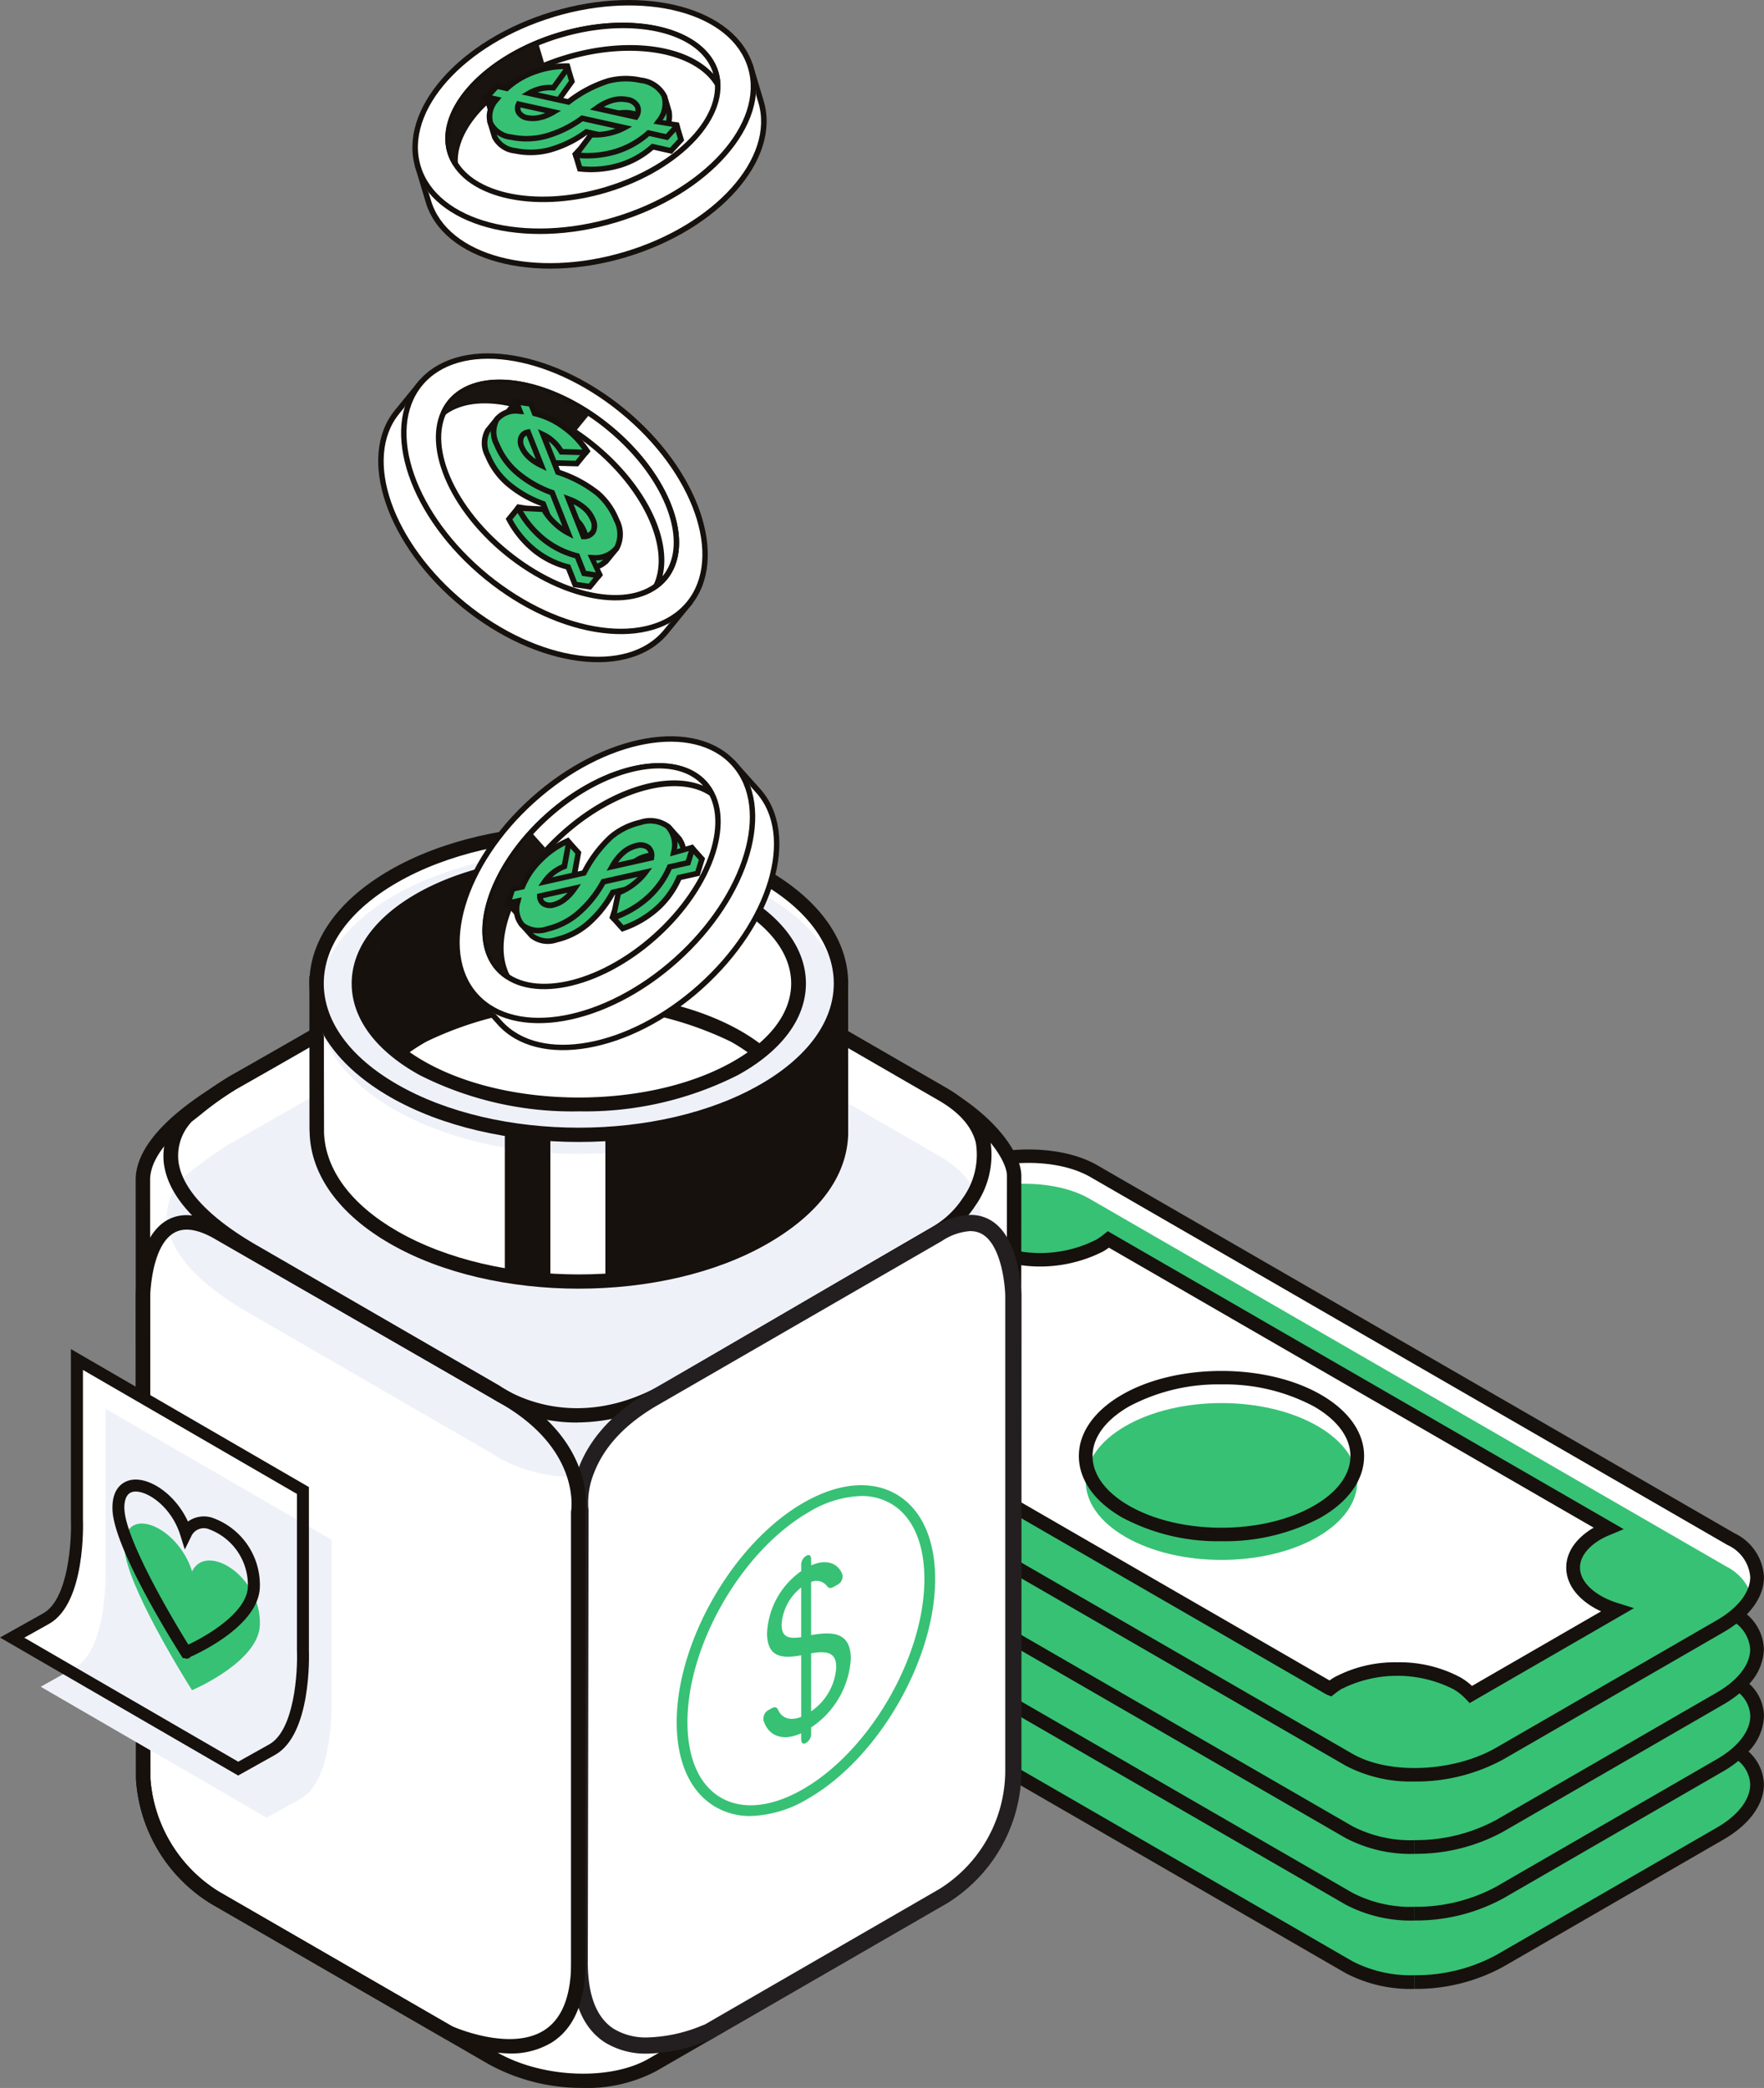 <svg xmlns="http://www.w3.org/2000/svg" width="180.309" height="213.336" viewBox="0 0 180.309 213.336">
  <rect x="0" y="0" width="180.309" height="213.336" fill="#808080" stroke="none"/>
  <g id="Remuneration" transform="translate(-172.36 -0.601)">
    <g id="_9" transform="translate(241.77 118.045)">
      <g id="Group_2434" transform="translate(0)">
        <path id="Path_2984" d="M534.821,510.239c2.438-2.256,2.529-4.994.1-6.912,2.592-2.487,2.375-5.531-.889-7.416l-65.112-37.593c-3.949-2.278-10.844-1.992-15.4.638l-22.533,13.01c-4.18,2.413-4.934,5.957-1.987,8.288-2.364,2.267-2.386,4.994.1,6.887-2.708,2.5-2.531,5.608.779,7.517l65.112,37.593c3.949,2.278,10.844,1.995,15.4-.638l22.533-13.01c4.226-2.441,4.953-6.037,1.893-8.365Z" transform="translate(-426.503 -448.701)" fill="#37c174"></path>
        <path id="Path_2985" d="M730.983,609.421c2.438-2.256,2.529-4.994.1-6.912,2.592-2.487,2.375-5.531-.889-7.416l-2.347-1.354L697.84,611.862v21.083a17.862,17.862,0,0,0,8.714-2.152l22.533-13.01c4.227-2.441,4.953-6.037,1.893-8.365Z" transform="translate(-622.657 -547.974)" fill="#37c174"></path>
        <path id="Path_2986" d="M728.727,621.15l-22.533,13.01a17.2,17.2,0,0,1-8.351,2.064v1.4a18.582,18.582,0,0,0,9.05-2.256l22.533-13.01c2.62-1.511,4.119-3.566,4.119-5.635a4.657,4.657,0,0,0-1.574-3.354,5.462,5.462,0,0,0,1.582-3.635,4.546,4.546,0,0,0-1.5-3.283,5.416,5.416,0,0,0,1.491-3.528,4.867,4.867,0,0,0-2.091-3.836,8.321,8.321,0,0,1-1.057.98,3.645,3.645,0,0,1,1.747,2.856c0,1.557-1.246,3.17-3.42,4.425l-22.533,13.01a17.2,17.2,0,0,1-8.351,2.064v1.4a18.582,18.582,0,0,0,9.05-2.256l22.533-13.01a11.738,11.738,0,0,0,1.626-1.131,3.256,3.256,0,0,1,1.106,2.306c0,1.557-1.247,3.17-3.42,4.425L706.2,627.17a17.163,17.163,0,0,1-8.359,2.064v1.4a18.613,18.613,0,0,0,9.058-2.256l22.533-13.01a11.485,11.485,0,0,0,1.505-1.04,3.312,3.312,0,0,1,1.208,2.394C732.147,618.283,730.9,619.9,728.727,621.15Z" transform="translate(-622.657 -551.852)" fill="#16110d"></path>
        <path id="Path_2987" d="M499.8,575.5a12.97,12.97,0,0,1-6.354-1.425l-65.112-37.6a3.947,3.947,0,0,1-2.317-3.258,4.154,4.154,0,0,1,1.285-2.741c.113.074.22.149.341.217l65.112,37.6a14.341,14.341,0,0,0,7.036,1.618h.006v-1.4a12.967,12.967,0,0,1-6.345-1.425l-65.112-37.6a3.944,3.944,0,0,1-2.317-3.258,4.053,4.053,0,0,1,1.172-2.625c.143.094.283.193.438.281l65.112,37.6a14.339,14.339,0,0,0,7.036,1.618h.014v-1.4a12.97,12.97,0,0,1-6.354-1.425l-65.112-37.6a3.944,3.944,0,0,1-2.317-3.258,4.544,4.544,0,0,1,1.78-3.25,6.645,6.645,0,0,1-1.128-.853,5.766,5.766,0,0,0-2.05,4.1,4.638,4.638,0,0,0,1.5,3.321,5.4,5.4,0,0,0-1.494,3.489,4.743,4.743,0,0,0,1.579,3.4,5.465,5.465,0,0,0-1.588,3.591,5.264,5.264,0,0,0,3.016,4.466l65.112,37.6a14.34,14.34,0,0,0,7.036,1.618h.014v-1.4Z" transform="translate(-424.61 -491.125)" fill="#16110d"></path>
        <path id="Path_2988" d="M494.98,491.557l-65.112-37.593c-3.949-2.278-3.453-6.26,1.106-8.893l22.533-13.01c4.559-2.633,11.455-2.919,15.4-.638l65.112,37.593c3.949,2.278,3.453,6.26-1.106,8.893l-22.533,13.01c-4.559,2.633-11.455,2.917-15.4.638Z" transform="translate(-426.489 -429.205)" fill="#fff"></path>
        <path id="Path_2989" d="M533.614,479.3,468.5,441.709c-3.949-2.278-10.844-1.992-15.4.638l-22.533,13.01a8.077,8.077,0,0,0-3.316,3.222,5.072,5.072,0,0,0,2.5,2.842l65.112,37.593c3.949,2.278,10.844,1.992,15.4-.638l22.533-13.01a8.077,8.077,0,0,0,3.316-3.222A5.062,5.062,0,0,0,533.614,479.3Z" transform="translate(-426.524 -436.661)" fill="#37c174"></path>
        <path id="Path_2990" d="M499.823,492a14.333,14.333,0,0,1-7.036-1.618l-65.112-37.593a5.264,5.264,0,0,1-3.016-4.466c0-2.069,1.5-4.125,4.122-5.635l22.533-13.01c4.744-2.741,11.967-3.024,16.1-.638l65.115,37.593a5.261,5.261,0,0,1,3.013,4.466c0,2.072-1.5,4.125-4.119,5.635l-22.533,13.01A18.615,18.615,0,0,1,499.829,492Zm-6.337-2.829c3.75,2.16,10.343,1.877,14.7-.638l22.533-13.01c2.174-1.255,3.42-2.87,3.42-4.425a3.949,3.949,0,0,0-2.314-3.258l-65.115-37.593c-3.748-2.163-10.346-1.879-14.7.638l-22.533,13.01c-2.174,1.258-3.423,2.87-3.423,4.425a3.947,3.947,0,0,0,2.317,3.258l65.112,37.593Z" transform="translate(-424.646 -427.417)" fill="#16110d"></path>
        <g id="Group_2433" transform="translate(12.729 7.793)">
          <path id="Path_2991" d="M556.573,496.52c-3.362-1.94-3.362-5.088,0-7.028a9.464,9.464,0,0,1,1.079-.509l-51.1-29.5a7.037,7.037,0,0,1-.883.625,13.459,13.459,0,0,1-12.173,0,6.21,6.21,0,0,1-1.436-1.145l-14.939,8.624a10.038,10.038,0,0,1,1.978.828c3.362,1.94,3.362,5.088,0,7.028a8.734,8.734,0,0,1-.958.451l51.078,29.492a6.8,6.8,0,0,1,.784-.553,13.459,13.459,0,0,1,12.173,0,6.188,6.188,0,0,1,1.434,1.142l14.936-8.624a9.962,9.962,0,0,1-1.97-.825Z" transform="translate(-475.4 -458.074)" fill="#fff"></path>
          <path id="Path_2992" d="M538.951,504.515l-.38-.4a5.5,5.5,0,0,0-1.277-1.018,12.7,12.7,0,0,0-11.474,0,5.727,5.727,0,0,0-.633.448l-.371.289-.476-.182-52.281-30.185,1.274-.553a9.134,9.134,0,0,0,.889-.415c1.4-.809,2.171-1.841,2.171-2.908s-.77-2.1-2.171-2.911a9.183,9.183,0,0,0-1.838-.765l-1.513-.479,16.793-9.694.377.4a5.647,5.647,0,0,0,1.277,1.021,12.7,12.7,0,0,0,11.474,0,6.451,6.451,0,0,0,.8-.564l.371-.3,52.74,30.449-1.3.542a8.34,8.34,0,0,0-1,.468c-1.4.809-2.171,1.844-2.171,2.909s.77,2.1,2.171,2.911h0a9.054,9.054,0,0,0,1.83.762l1.516.476-16.788,9.694Zm-7.391-4.166A13.172,13.172,0,0,1,538,501.885a6.507,6.507,0,0,1,1.194.878l13.194-7.619c-.245-.113-.473-.228-.691-.352h0c-1.852-1.068-2.87-2.531-2.87-4.119s1-3.013,2.8-4.081l-49.549-28.609a6.222,6.222,0,0,1-.589.388,14.231,14.231,0,0,1-12.872,0,6.677,6.677,0,0,1-1.2-.878l-13.2,7.619a7.8,7.8,0,0,1,.7.355c1.852,1.07,2.87,2.531,2.87,4.122s-.955,2.955-2.694,4.015l49.54,28.6a5.642,5.642,0,0,1,.484-.319A13.164,13.164,0,0,1,531.56,500.349Z" transform="translate(-470.87 -455.74)" fill="#16110d"></path>
        </g>
        <path id="Path_2993" d="M599.368,525.823c-5.421,3.129-14.207,3.129-19.627,0s-5.421-8.2,0-11.334,14.209-3.129,19.627,0S604.789,522.691,599.368,525.823Z" transform="translate(-534.107 -488.829)" fill="#fff"></path>
        <path id="Path_2994" d="M599.368,535.28c-5.421,3.129-14.207,3.129-19.627,0s-5.421-8.2,0-11.331,14.209-3.129,19.627,0S604.789,532.152,599.368,535.28Z" transform="translate(-534.107 -495.686)" fill="#37c174"></path>
        <path id="Path_2995" d="M587.708,527.066a20.778,20.778,0,0,1-10.162-2.427c-2.848-1.643-4.416-3.872-4.416-6.271s1.568-4.628,4.416-6.271c5.6-3.236,14.721-3.236,20.326,0,2.848,1.643,4.414,3.872,4.414,6.271s-1.568,4.628-4.414,6.271h0A20.781,20.781,0,0,1,587.708,527.066Zm0-16.02a19.359,19.359,0,0,0-9.463,2.259c-2.4,1.384-3.715,3.184-3.715,5.063s1.321,3.679,3.715,5.063c5.22,3.013,13.709,3.01,18.928,0,2.4-1.384,3.715-3.181,3.715-5.063s-1.321-3.679-3.715-5.063A19.369,19.369,0,0,0,587.708,511.046Z" transform="translate(-532.263 -487.037)" fill="#16110d"></path>
      </g>
    </g>
    <g id="Group_2450" transform="translate(172.36 0.601)">
      <g id="Group_2435" transform="translate(13.871 92.352)">
        <path id="Path_2996" d="M314.514,365.829c-.049-1.654-2.009-5.184-7.319-8.249l-28.482-16.444c-4.829-2.787-12.132-3.09-16.314-.677l-11.229,6.483s-5.754,3.437-16.405,9.471l-.008.006c-6.23,3.53-9.295,6.953-9.295,9.873l.028,61.2a15.528,15.528,0,0,0,7.347,12.17l28.394,16.391c4.829,2.787,12.132,3.09,16.314.677l29.467-17.013h0l.261-.151a15.179,15.179,0,0,0,7.2-12.825l.039-60.456h0q0-.27,0-.465Z" transform="translate(-224.72 -338.114)" fill="#fff"></path>
        <path id="Path_2997" d="M268.507,457.206a19.732,19.732,0,0,1-9.6-2.388l-28.394-16.391a16.136,16.136,0,0,1-7.716-12.762l-.03-61.251c0-3.294,3.343-6.931,9.669-10.514,10.53-5.968,16.342-9.435,16.4-9.468l11.24-6.488c4.378-2.529,12.025-2.226,17.049.677l28.482,16.444c5.19,3,7.622,6.7,7.688,8.866l-.039,60.94a15.975,15.975,0,0,1-7.559,13.458L275.959,455.5a15.2,15.2,0,0,1-7.451,1.714Zm-.974-119.533a13.689,13.689,0,0,0-6.717,1.541L249.587,345.7c-.047.028-5.872,3.506-16.411,9.477-5.762,3.266-8.932,6.546-8.932,9.237l.027,61.2a14.883,14.883,0,0,0,6.964,11.524l28.408,16.4c4.617,2.666,11.606,2.969,15.577.677l29.731-17.165a14.468,14.468,0,0,0,6.835-12.192l.039-60.9c-.05-1.428-1.978-4.752-6.951-7.625l-28.482-16.444a18.225,18.225,0,0,0-8.863-2.215Z" transform="translate(-222.77 -336.227)" fill="#16110d"></path>
      </g>
      <rect id="Rectangle_3677" width="1.472" height="47.832" transform="translate(58.387 154.393)" fill="#16110d"></rect>
      <g id="Group_2436" transform="translate(16.695 92.27)">
        <path id="Path_2998" d="M269.811,340.244l-11.229,6.483s-5.754,3.437-16.405,9.471l-.008.005a42.77,42.77,0,0,0-4.7,3.4c-.333.325-6.546,6.4,7.041,14.075l24.481,14.154s7.644,5.616,17.825-.377c8.365-4.925,22.387-13.067,27.126-15.816a9.875,9.875,0,0,0,3.406-3.206c1.767-2.774,3.409-7.542-2.746-11.07l-28.482-16.444c-4.829-2.787-12.132-3.09-16.314-.677Z" transform="translate(-235.014 -337.872)" fill="#fff"></path>
        <path id="Path_2999" d="M268.4,363.074l-11.229,6.483s-5.754,3.437-16.405,9.471l-.008.005a42.761,42.761,0,0,0-4.7,3.4c-.333.325-6.546,6.4,7.041,14.075l24.481,14.154s7.644,5.616,17.825-.377c8.368-4.925,22.387-13.067,27.126-15.816a9.875,9.875,0,0,0,3.406-3.206c1.767-2.774,3.409-7.539-2.746-11.07l-28.482-16.444c-4.829-2.787-12.132-3.09-16.314-.677Z" transform="translate(-233.992 -354.42)" fill="#eff1f9"></path>
        <path id="Path_3000" d="M275.391,389.006a16.144,16.144,0,0,1-8.824-2.512l-24.412-14.11c-5.572-3.145-8.624-6.458-9.067-9.84a6.614,6.614,0,0,1,1.877-5.423c.327-.256.605-.476.9-.71a32.578,32.578,0,0,1,3.954-2.8c10.53-5.966,16.342-9.433,16.4-9.468l11.24-6.491c4.383-2.531,12.036-2.229,17.063.677L313,354.768c2.5,1.434,4.028,3.217,4.543,5.3a9.024,9.024,0,0,1-1.538,6.827,10.7,10.7,0,0,1-3.662,3.451c-6.81,3.954-19.391,11.265-27.12,15.814A19.188,19.188,0,0,1,275.4,389Zm-7.185-50.055-11.229,6.483c-.049.03-5.875,3.506-16.411,9.477a31.646,31.646,0,0,0-3.77,2.68c-.3.237-.583.46-.847.663a5.061,5.061,0,0,0-1.368,4.094c.371,2.848,3.25,5.866,8.321,8.731l24.489,14.16c.363.259,7.462,5.283,17.068-.374,7.732-4.551,20.315-11.865,27.128-15.819a9.186,9.186,0,0,0,3.151-2.958,7.572,7.572,0,0,0,1.348-5.657c-.41-1.668-1.7-3.131-3.833-4.356l-28.485-16.444c-4.612-2.664-11.593-2.969-15.56-.677h0Z" transform="translate(-233.033 -335.93)" fill="#16110d"></path>
      </g>
      <g id="Group_2437" transform="translate(31.624 96.854)">
        <path id="Path_3001" d="M343.566,373.189V358.358l-10.66-.05c-9.408-4.111-22.415-4.16-31.913-.151L289.97,358.1l.008,14.889v.215l.017.2h0c.132,3.858,2.727,7.691,7.826,10.635,10.467,6.043,27.436,6.043,37.9,0,5.1-2.944,7.718-6.6,7.85-10.462l-.008-.173v-.215Z" transform="translate(-289.233 -354.472)" fill="#fff"></path>
        <path id="Path_3002" d="M314.828,387.406c-7,0-13.992-1.538-19.319-4.612-5.137-2.963-8.046-6.959-8.192-11.249l-.017-.438-.011-15.626,11.615.055c9.567-3.984,22.764-3.924,32.213.151l11.24.052.008,15.918c-.143,4.287-2.986,8.117-8.219,11.136-5.327,3.076-12.324,4.612-19.319,4.612Zm-26.063-30.447.022,14.5c.132,3.794,2.779,7.352,7.46,10.054,10.247,5.916,26.919,5.916,37.166,0,4.769-2.752,7.355-6.158,7.482-9.848l-.008-.531V357.209l-10.217-.11c-9.166-4.006-22.052-4.067-31.33-.149l-.14.058-10.434-.05Z" transform="translate(-287.29 -352.589)" fill="#16110d"></path>
      </g>
      <g id="Group_2438" transform="translate(31.624 84.297)">
        <path id="Path_3003" d="M335.731,314.092c10.467,6.043,10.467,15.841,0,21.884s-27.436,6.043-37.9,0-10.467-15.841,0-21.884S325.267,308.049,335.731,314.092Z" transform="translate(-289.24 -308.843)" fill="#fff"></path>
        <path id="Path_3004" d="M336.021,321.142c10.467,6.043,10.467,15.841,0,21.884s-27.436,6.043-37.9,0-10.467-15.841,0-21.884S325.557,315.1,336.021,321.142Z" transform="translate(-289.45 -313.953)" fill="#eff1f9"></path>
        <path id="Path_3005" d="M314.828,339.337c-7,0-13.992-1.538-19.319-4.612-5.3-3.06-8.219-7.173-8.219-11.579s2.919-8.519,8.219-11.579c10.652-6.15,27.987-6.153,38.638,0h0c5.3,3.06,8.219,7.173,8.219,11.579s-2.919,8.519-8.219,11.579c-5.327,3.076-12.324,4.612-19.319,4.612Zm0-30.931c-6.73,0-13.461,1.478-18.584,4.436-4.824,2.785-7.482,6.444-7.482,10.3s2.658,7.517,7.482,10.3c10.244,5.916,26.916,5.916,37.166,0,4.824-2.785,7.482-6.444,7.482-10.3s-2.658-7.517-7.482-10.3h0c-5.123-2.958-11.854-4.436-18.584-4.436Z" transform="translate(-287.29 -306.954)" fill="#16110d"></path>
      </g>
      <g id="Group_2439" transform="translate(35.947 87.417)">
        <path id="Path_3006" d="M344.087,324.469c8.772,4.829,8.772,12.657,0,17.489s-23,4.829-31.768,0-8.772-12.657,0-17.489,23-4.829,31.768,0Z" transform="translate(-304.986 -320.145)" fill="#fff"></path>
        <path id="Path_3007" d="M326.215,344.431a34.525,34.525,0,0,1-16.259-3.7c-4.485-2.468-6.956-5.795-6.956-9.364s2.471-6.9,6.956-9.367c8.965-4.936,23.554-4.936,32.519,0,4.485,2.468,6.956,5.795,6.956,9.364s-2.471,6.9-6.956,9.364a34.557,34.557,0,0,1-16.259,3.7Zm0-24.721a32.982,32.982,0,0,0-15.508,3.53c-4,2.2-6.2,5.088-6.2,8.123s2.2,5.921,6.2,8.123c8.552,4.708,22.464,4.708,31.016,0,4-2.2,6.2-5.088,6.2-8.123s-2.2-5.922-6.2-8.123A32.983,32.983,0,0,0,326.215,319.711Z" transform="translate(-303 -318.295)" fill="#16110d"></path>
      </g>
      <path id="Path_3008" d="M320.915,373.037a19.088,19.088,0,0,0-2.765,1.844c.363.319.757.633,1.178.935a18.025,18.025,0,0,1,2.339-1.538,35.828,35.828,0,0,1,31.016,0,18,18,0,0,1,2.38,1.568c.421-.3.817-.614,1.18-.933a19.291,19.291,0,0,0-2.812-1.877c-8.965-4.936-23.554-4.936-32.519,0Z" transform="translate(-278.034 -267.873)" fill="#16110d"></path>
      <path id="Path_3009" d="M309.661,343.169l9.854-4.725h4.312L323.881,325l-8.065,1.018-6.282,3.324-3.794,6.166.751,4.337Z" transform="translate(-269.039 -235.738)" fill="#16110d"></path>
      <path id="Path_3010" d="M397.24,389.446v15.076l9.994-1.846,8.379-3.924,4.3-4.656,1.844-3.849-.427-13.056-4.7,5.957-5,3.272-11.051,2.765Z" transform="translate(-335.361 -273.567)" fill="#16110d"></path>
      <path id="Path_3011" d="M364.546,420.007v14.988l-4.656-.358V419.36Z" transform="translate(-308.289 -304.133)" fill="#16110d"></path>
      <g id="Group_2440" transform="translate(58.428 124.139)">
        <path id="Path_3012" d="M394.638,538.812a7.164,7.164,0,0,1-3.9-1c-2.022-1.291-3.049-3.819-3.049-7.515l.08-46.181-.019-.085c-.005-.041-.963-6.524,7.592-11.406l28.975-16.733a6.784,6.784,0,0,1,3.329-1.112,3.121,3.121,0,0,1,1.535.38c1.926,1.048,2.724,4.284,2.829,6.967V510.8a15.109,15.109,0,0,1-7.16,12.743l-24,13.857-.594.234a16.171,16.171,0,0,1-5.624,1.175Z" transform="translate(-386.867 -453.946)" fill="#fff"></path>
        <path id="Path_3013" d="M425.482,453.406a2.3,2.3,0,0,1,1.142.281c1.621.883,2.3,3.916,2.4,6.26V508.59a14.282,14.282,0,0,1-6.747,12.041l-23.947,13.827-.537.212a15.6,15.6,0,0,1-5.319,1.117,6.347,6.347,0,0,1-3.453-.872c-1.769-1.128-2.666-3.423-2.666-6.816l.08-46.1v-.179l-.028-.124a8.111,8.111,0,0,1,.6-3.627c1.054-2.713,3.266-5.046,6.59-6.942l28.972-16.73.008-.005.008-.006a5.973,5.973,0,0,1,2.9-.991m0-1.651a7.528,7.528,0,0,0-3.742,1.222L392.771,469.7c-9.02,5.146-8.029,12.118-7.991,12.3l-.08,46.1c0,4,1.153,6.758,3.429,8.211a8,8,0,0,0,4.342,1.131A17.107,17.107,0,0,0,398.4,536.2l.052.088,24.666-14.24a15.972,15.972,0,0,0,7.561-13.453v-48.69c-.055-1.414-.449-6.144-3.258-7.677a3.96,3.96,0,0,0-1.932-.482h0Z" transform="translate(-384.7 -451.75)" fill="#231f20"></path>
      </g>
      <path id="Path_3014" d="M260.977,537.487a17.558,17.558,0,0,1-6.563-1.494L230.528,522.2a16.137,16.137,0,0,1-7.716-12.762l-.022-49.392c.052-1.445.435-6.186,3.255-7.729,1.53-.839,3.445-.589,5.693.74l29.032,16.7c9.028,5.146,8.038,12.118,7.991,12.41l.008,45.977c0,3.99-1.153,6.753-3.431,8.205a8.017,8.017,0,0,1-4.359,1.139Zm-5.886-2.8s5.916,2.683,9.457.421c1.822-1.167,2.746-3.508,2.746-6.962V482.053c.047-.366.845-6.4-7.259-11.018h0L231,454.333c-1.775-1.051-3.2-1.293-4.243-.721-2.193,1.2-2.46,5.594-2.49,6.464l.022,49.32a14.817,14.817,0,0,0,6.964,11.524l23.843,13.766Z" transform="translate(-208.914 -327.673)" fill="#16110d"></path>
      <g id="Group_2441" transform="translate(69.168 151.751)">
        <path id="Path_3015" d="M431.286,585.9a7.036,7.036,0,0,1-3.572-.922c-2.57-1.483-3.984-4.562-3.984-8.673,0-8.236,5.8-18.285,12.935-22.4,3.561-2.055,6.934-2.369,9.5-.889s3.984,4.562,3.984,8.673c0,8.236-5.8,18.285-12.935,22.4a12.036,12.036,0,0,1-5.93,1.808Zm11.306-32.7a10.954,10.954,0,0,0-5.377,1.659c-6.83,3.943-12.385,13.565-12.385,21.452,0,3.7,1.219,6.442,3.434,7.718s5.2.963,8.4-.886c6.829-3.943,12.385-13.565,12.385-21.452,0-3.7-1.219-6.442-3.434-7.718a5.96,5.96,0,0,0-3.024-.773Z" transform="translate(-423.73 -552.097)" fill="#37c174"></path>
        <path id="Path_3016" d="M460.79,595.656v.545a1.09,1.09,0,0,1-.509,1.018c-.333.193-.509.044-.509-.429v-.545c-1.844.839-3.332.319-3.841-1.291a1.008,1.008,0,0,1,.57-1.12l.234-.135c.371-.215.57-.127.707.2.391.839,1.255,1.087,2.333.669v-6.293c-2.276.432-3.489-.022-3.489-2.284a8.2,8.2,0,0,1,3.489-6.315v-.545a1.093,1.093,0,0,1,.509-1.018c.333-.193.509-.044.509.429v.545c1.469-.647,2.683-.305,3.175.881a.948.948,0,0,1-.531,1.12l-.314.182c-.371.215-.567.146-.746-.113a1.354,1.354,0,0,0-1.588-.374v5.432c2.35-.429,4.059-.215,4.059,2.432a9.084,9.084,0,0,1-4.059,7Zm-1.018-9.234v-5.069a5.233,5.233,0,0,0-2,3.781C457.771,586.38,458.437,586.628,459.772,586.421ZM460.79,594a5.892,5.892,0,0,0,2.567-4.493c0-1.381-.724-1.756-2.567-1.436Z" transform="translate(-447.048 -570.896)" fill="#37c174"></path>
      </g>
      <g id="Group_2442" transform="translate(0 137.842)">
        <path id="Path_3017" d="M206.606,535.139V518.817L183.5,505.43v16.323s.33,8.205-3.145,10.148l-3.475,1.943,23.105,13.387,3.475-1.943C206.936,543.345,206.606,535.139,206.606,535.139Z" transform="translate(-175.636 -504.362)" fill="#fff"></path>
        <path id="Path_3018" d="M217.206,553.379V537.057L194.1,523.67v16.323s.33,8.205-3.145,10.148l-3.475,1.943,23.105,13.387,3.475-1.943C217.536,561.585,217.206,553.379,217.206,553.379Z" transform="translate(-183.32 -517.583)" fill="#eff1f9"></path>
        <path id="Path_3019" d="M196.7,545.122l-24.341-14.1,4.416-2.471c2.581-1.442,2.919-7.41,2.831-9.587V501.55l24.33,14.1v16.664c.019.5.264,8.613-3.459,10.7l-3.781,2.113Zm-21.859-14.083,21.87,12.671,3.17-1.772c2.581-1.445,2.919-7.41,2.831-9.587v-16L180.838,503.68v15.258c.014.327.3,8.582-3.459,10.685l-2.534,1.417Z" transform="translate(-172.36 -501.55)" fill="#16110d"></path>
      </g>
      <g id="Group_2443" transform="translate(11.493 151.174)">
        <path id="Path_3020" d="M218.582,568.783c-.154-4.51,5.44-2.265,6.912,2.432,1.475-3.008,7.118.534,6.929,5.5-.138,3.572-6.213,6.334-6.9,6.631,0,0-.025.03-.036.014-.011.006-.036-.055-.036-.055-.682-1.081-6.75-10.806-6.876-14.523Z" transform="translate(-217.354 -561.839)" fill="#37c174"></path>
        <path id="Path_3021" d="M221.665,568.31l-.132-.052-.215-.011-.267-.427c-1.092-1.717-6.791-10.949-6.92-14.735h0c-.083-2.441,1.326-2.944,1.934-3.049,1.808-.308,4.474,1.414,5.781,4.257a2.776,2.776,0,0,1,2.457-.4,7.284,7.284,0,0,1,4.892,7.129c-.143,3.723-5.657,6.45-7.116,7.107l-.1.129Zm-6.309-15.266c.1,2.785,4.037,9.81,6.532,13.819,2.4-1.134,5.988-3.451,6.081-5.891A6.078,6.078,0,0,0,224,555.078a1.4,1.4,0,0,0-1.8.691l-.677,1.379-.46-1.467c-.938-3-3.511-4.65-4.8-4.433-.8.138-.941,1.054-.916,1.8Z" transform="translate(-214.127 -550.001)" fill="#16110d"></path>
      </g>
      <g id="Group_2445" transform="translate(46.431 75.229)">
        <path id="Path_3022" d="M374.621,284.934c-4.656-1.516-11.549.583-17.283,5.721s-8.577,11.758-7.581,16.554l-.787.7,2.468,2.754c4.042,4.513,13.238,2.87,20.538-3.671s9.942-15.5,5.9-20.013l-2.468-2.754Z" transform="translate(-346.804 -281.415)" fill="#fff"></path>
        <path id="Path_3023" d="M371.112,306.158c-7.4,6.634-16.8,8.271-20.937,3.649l-2.655-2.966.878-.787c-.944-5,2.133-11.672,7.7-16.661s12.536-7.314,17.4-5.828l.878-.784,2.655,2.964c4.141,4.623,1.483,13.777-5.921,20.412Zm-22.794.729,2.278,2.543c3.932,4.389,12.966,2.732,20.136-3.693s9.81-15.222,5.877-19.611l-2.278-2.542-.7.625-.154-.049c-4.689-1.524-11.524.751-17.008,5.663s-8.494,11.458-7.493,16.284l.033.16-.7.625Z" transform="translate(-345.753 -280.364)" fill="#16110d"></path>
        <path id="Path_3024" d="M370.419,277.528c4.042,4.513,1.4,13.472-5.9,20.013s-16.5,8.183-20.538,3.671-1.4-13.472,5.9-20.01,16.5-8.183,20.538-3.671Z" transform="translate(-341.816 -274.713)" fill="#fff"></path>
        <path id="Path_3025" d="M372.53,279.888c4.042,4.513,1.4,13.472-5.9,20.013s-16.5,8.183-20.538,3.671-1.4-13.472,5.9-20.01,16.5-8.183,20.538-3.671Z" transform="translate(-343.345 -276.424)" fill="#fff"></path>
        <path id="Path_3026" d="M363.99,297.04c-7.4,6.634-16.8,8.271-20.937,3.649s-1.483-13.777,5.922-20.412,16.8-8.271,20.937-3.649S371.394,290.405,363.99,297.04ZM349.354,280.7c-7.173,6.425-9.81,15.222-5.878,19.611s12.966,2.732,20.136-3.693,9.81-15.222,5.88-19.611-12.966-2.732-20.136,3.693Z" transform="translate(-341.098 -274)" fill="#16110d"></path>
        <path id="Path_3027" d="M375,286.766c3.041,3.4.779,10.379-5.052,15.6s-13.021,6.706-16.064,3.31-.779-10.379,5.052-15.6S371.952,283.371,375,286.766Z" transform="translate(-349.383 -281.932)" fill="#fff"></path>
        <path id="Path_3028" d="M369.426,301.87c-5.938,5.319-13.323,6.794-16.463,3.288s-.864-10.685,5.074-16,13.323-6.794,16.463-3.288S375.364,296.551,369.426,301.87Zm-11.012-12.292c-5.7,5.11-7.96,11.928-5.03,15.2s9.958,1.778,15.662-3.332,7.96-11.931,5.03-15.2S364.118,284.468,358.413,289.578Z" transform="translate(-348.675 -281.221)" fill="#16110d"></path>
        <path id="Path_3029" d="M358.931,290.069c-5.831,5.223-8.093,12.209-5.052,15.6a4.863,4.863,0,0,0,.927.784c-1.915-3.638.421-9.843,5.729-14.6s11.73-6.395,15.137-4.094a5.046,5.046,0,0,0-.677-1.007c-3.041-3.4-10.233-1.912-16.064,3.31Z" transform="translate(-349.383 -281.924)" fill="#fff"></path>
        <path id="Path_3030" d="M375.224,287.621l-.426-.316c-3.329-2.251-9.688-.5-14.79,4.07s-7.537,10.7-5.666,14.253l.3.575-.713-.206a5.241,5.241,0,0,1-.98-.828c-3.14-3.506-.864-10.685,5.074-16s13.323-6.794,16.463-3.288a5.168,5.168,0,0,1,.718,1.062l.016.685Zm-16.818,1.962c-5.7,5.11-7.96,11.931-5.03,15.2l.033.036c-1.139-3.866,1.318-9.479,6.221-13.871s10.751-6.219,14.471-4.664l-.033-.036C371.138,282.979,364.11,284.473,358.406,289.583Z" transform="translate(-348.668 -281.229)" fill="#16110d"></path>
        <path id="Path_3031" d="M357.379,309.81l1.552,1.736-2.446,3.2-1.783,3.836-.448,3.706.627,2.2-1.5-1.423-.754-2.631.259-2.908,1.45-3.649,2.54-3.618Z" transform="translate(-349.457 -299.957)" fill="#191410"></path>
        <g id="Group_2444" transform="translate(5.083 9.031)">
          <path id="Path_3032" d="M379.033,311.024a2.59,2.59,0,0,0-.449-1.786.119.119,0,0,0,.03-.011l-1.054-1.178-1.1.391a5.589,5.589,0,0,0-.892.132,7.07,7.07,0,0,0-3,1.486,13.023,13.023,0,0,0-2.757,3.671l-4.02.905a4.281,4.281,0,0,1,2.02-1.574l.454-2.463-.974-1.087-1.307,2.339.022.008c-.2.157-.393.319-.581.5a8.2,8.2,0,0,0-1.907,2.79l-.52.118.039-.22-.454-.506-1.511,1.208,1.533,1.709.14-.779.319-.072a4.349,4.349,0,0,0-.1.974l-.572.245,1.125,1.249a2.642,2.642,0,0,0,2.509.4,7.544,7.544,0,0,0,3.12-1.555,11.449,11.449,0,0,0,2.644-3.277l4.309-.969a5.986,5.986,0,0,1-1.172,1.178,6.349,6.349,0,0,1-.993.627l-.143-.3-1.97,2.061.974,1.087a10.251,10.251,0,0,0,3.569-2.091,8.972,8.972,0,0,0,2.207-3.118l1.871-.421.454-1.456-.974-1.087-.889.872ZM367.8,316.442a3,3,0,0,1-1.114.55,1.265,1.265,0,0,1-.98-.107.9.9,0,0,1-.4-.787l3.558-.8A4.811,4.811,0,0,1,367.8,316.442Zm8.9-4.259-4.012.9a5.2,5.2,0,0,1,1.172-1.472,3.159,3.159,0,0,1,1.313-.663,1.354,1.354,0,0,1,1.194.171,1.093,1.093,0,0,1,.333,1.062Z" transform="translate(-360.657 -307.712)" fill="#37c174"></path>
          <path id="Path_3033" d="M379.577,312.043l-1.89.424a9.272,9.272,0,0,1-2.218,3.082A10.661,10.661,0,0,1,371.8,317.7l-.179.063-1.277-1.425,2.435-2.545.193.4a5.516,5.516,0,0,0,.693-.46c.2-.162.393-.325.561-.487l-3.34.751a11.648,11.648,0,0,1-2.65,3.247A7.863,7.863,0,0,1,365,318.85a2.914,2.914,0,0,1-2.768-.473l-1.169-1.3.151-.429-1.648-1.838,1.954-1.563.7.754a8.462,8.462,0,0,1,1.915-2.752c.162-.154.333-.3.509-.44l1.5-2.686,1.332,1.486-.506,2.754-.146.058a4.262,4.262,0,0,0-1.357.848l3.068-.691a13.193,13.193,0,0,1,2.76-3.64,7.365,7.365,0,0,1,3.123-1.546,6.075,6.075,0,0,1,.894-.135l1.244-.44,1.18,1.318.193.352a2.707,2.707,0,0,1,.281.971l.636-.625,1.279,1.428-.55,1.767Zm-2.3-.063,1.855-.418.358-1.145-.669-.746-1.2,1.178.038-.729a2.349,2.349,0,0,0-.388-1.6l-.239-.311-.647-.721-1,.341a5.185,5.185,0,0,0-.848.127,6.805,6.805,0,0,0-2.884,1.428,12.834,12.834,0,0,0-2.688,3.591l-.061.113-4.851,1.09.41-.6a4.563,4.563,0,0,1,2-1.618l.4-2.174-.616-.688-.958,1.717.151.063-.358.305a7.111,7.111,0,0,0-.559.479,7.9,7.9,0,0,0-1.841,2.694l-.058.135-1.079.242.091-.506-.184-.2-.814.96.691.947.072-.393.936-.212-.094.435a3.98,3.98,0,0,0-.091.911v.19l-.38.162.861.955a2.4,2.4,0,0,0,2.237.314,7.314,7.314,0,0,0,3-1.5,11.23,11.23,0,0,0,2.576-3.2l.061-.11,5.165-1.161-.44.608a6.556,6.556,0,0,1-2.262,1.89l-.259.135-.094-.193-1.508,1.577.671.748a9.717,9.717,0,0,0,3.294-1.967,8.7,8.7,0,0,0,2.138-3.021l.058-.135Zm-1.409-.454-4.832,1.087.319-.559A5.46,5.46,0,0,1,372.6,310.5a3.478,3.478,0,0,1,1.428-.721,1.633,1.633,0,0,1,1.436.226,1.363,1.363,0,0,1,.435,1.321Zm-3.662.242,3.14-.707a.732.732,0,0,0-.245-.614,1.1,1.1,0,0,0-.955-.113,2.9,2.9,0,0,0-1.194.608A4.1,4.1,0,0,0,372.208,311.767Zm-5.049,3.786c-.091.08-.182.154-.272.226h0a3.25,3.25,0,0,1-1.222.6,1.554,1.554,0,0,1-1.194-.143,1.18,1.18,0,0,1-.539-1.015l-.008-.237,4.493-1.01-.407.594A5.515,5.515,0,0,1,367.159,315.554Zm-.614-.228a3.783,3.783,0,0,0,.509-.465l-2.521.567a.518.518,0,0,0,.239.325,1,1,0,0,0,.768.069,2.671,2.671,0,0,0,1-.5h0Z" transform="translate(-359.57 -306.82)" fill="#16110d"></path>
        </g>
        <path id="Path_3034" d="M375.121,310.707l-4.309.969a11.358,11.358,0,0,1-2.644,3.277,7.511,7.511,0,0,1-3.12,1.555,2.64,2.64,0,0,1-2.509-.4,2.5,2.5,0,0,1-.46-2.468l-1.018.228.454-1.456,1.018-.228a8.2,8.2,0,0,1,1.907-2.79,8.28,8.28,0,0,1,2.84-1.758l-.451,2.463a4.281,4.281,0,0,0-2.02,1.574l4.02-.905a12.983,12.983,0,0,1,2.757-3.671,7.059,7.059,0,0,1,3-1.489,3.074,3.074,0,0,1,2.793.393,2.767,2.767,0,0,1,.611,2.7l1.923-.432-.454,1.456-1.871.421a8.946,8.946,0,0,1-2.207,3.118,10.336,10.336,0,0,1-3.569,2.091l.528-2.556a6.429,6.429,0,0,0,1.607-.922,5.964,5.964,0,0,0,1.169-1.178Zm-10.8,2.43a.9.9,0,0,0,.4.787,1.279,1.279,0,0,0,.98.107,2.991,2.991,0,0,0,1.114-.548,4.759,4.759,0,0,0,1.059-1.145l-3.558.8Zm11.4-3.916a1.1,1.1,0,0,0-.333-1.065,1.355,1.355,0,0,0-1.194-.171,3.193,3.193,0,0,0-1.313.663,5.162,5.162,0,0,0-1.172,1.472l4.012-.9Z" transform="translate(-355.567 -296.806)" fill="#37c174"></path>
        <path id="Path_3035" d="M378.588,309.237l-1.89.424a9.271,9.271,0,0,1-2.218,3.082,10.773,10.773,0,0,1-3.665,2.149l-.182.066-.3-.339.281-.88.388-1.877.143-.055a6.078,6.078,0,0,0,1.535-.881q.305-.243.561-.487l-3.34.751a11.64,11.64,0,0,1-2.65,3.247,7.864,7.864,0,0,1-3.236,1.612,2.914,2.914,0,0,1-2.768-.473,2.532,2.532,0,0,1-.616-2.3l-1.081.245.649-2.08,1.037-.234a8.462,8.462,0,0,1,1.915-2.752,9.424,9.424,0,0,1,2.98-2.036h0l.358.4-.506,2.754-.146.058a4.155,4.155,0,0,0-1.357.847l3.068-.691a13.1,13.1,0,0,1,2.76-3.64,7.365,7.365,0,0,1,3.123-1.546,3.341,3.341,0,0,1,3.043.457,2.81,2.81,0,0,1,.762,2.551l1.6-.476.305.341-.55,1.764Zm-2.3-.063,1.855-.418.3-.955-1.9.542.072-.418a2.53,2.53,0,0,0-.517-2.443,2.826,2.826,0,0,0-2.545-.33,6.838,6.838,0,0,0-2.884,1.428,12.928,12.928,0,0,0-2.688,3.591l-.061.113-4.851,1.09.41-.6a4.547,4.547,0,0,1,2-1.618l.363-1.954a8.652,8.652,0,0,0-2.3,1.659,7.9,7.9,0,0,0-1.841,2.694l-.058.135-1,.226-.259.828.971-.217-.094.435a2.244,2.244,0,0,0,.377,2.2,2.4,2.4,0,0,0,2.254.33,7.313,7.313,0,0,0,3-1.5,11.213,11.213,0,0,0,2.576-3.2l.061-.11,5.165-1.161-.44.608a6.386,6.386,0,0,1-1.224,1.235,6.619,6.619,0,0,1-1.535.9l-.393,1.9a9.74,9.74,0,0,0,2.994-1.849,8.7,8.7,0,0,0,2.138-3.021l.058-.135Zm-1.409-.454-4.832,1.087.319-.559a5.459,5.459,0,0,1,1.238-1.552,3.479,3.479,0,0,1,1.428-.721,1.633,1.633,0,0,1,1.436.226,1.36,1.36,0,0,1,.435,1.318l-.025.2Zm-3.662.242,3.14-.7a.732.732,0,0,0-.245-.614,1.1,1.1,0,0,0-.955-.113,2.9,2.9,0,0,0-1.194.608,4.182,4.182,0,0,0-.746.825Zm-5.049,3.786c-.091.08-.182.154-.272.226a3.25,3.25,0,0,1-1.222.6,1.554,1.554,0,0,1-1.194-.143,1.18,1.18,0,0,1-.539-1.015l-.008-.237,4.493-1.01-.407.594A5.516,5.516,0,0,1,366.17,312.748Zm-2.625-.127a.525.525,0,0,0,.237.325,1,1,0,0,0,.768.069,2.671,2.671,0,0,0,1-.5,3.621,3.621,0,0,0,.509-.465l-2.52.567Z" transform="translate(-354.473 -296.071)" fill="#16110d"></path>
      </g>
      <g id="Group_2447" transform="translate(38.658 36.102)">
        <path id="Path_3036" d="M344.513,164.936c.773-4.835-2.369-11.32-8.335-16.188s-12.946-6.648-17.528-4.92l-.817-.669-2.339,2.864c-3.83,4.694-.779,13.521,6.813,19.718s16.854,7.416,20.684,2.724l2.339-2.864-.817-.669Z" transform="translate(-313.569 -140.035)" fill="#fff"></path>
        <path id="Path_3037" d="M321.41,164.912c-7.7-6.287-10.778-15.31-6.854-20.117l2.518-3.085.914.746c4.793-1.709,11.862.294,17.654,5.022s9.171,11.249,8.459,16.29l.911.746-2.518,3.085c-3.924,4.807-13.381,3.6-21.083-2.683Zm-4.257-22.4L315,145.152c-3.726,4.565-.688,13.233,6.774,19.319s16.562,7.328,20.285,2.765l2.157-2.644-.724-.592.025-.162c.779-4.87-2.529-11.268-8.233-15.924s-12.635-6.615-17.25-4.876l-.154.058-.724-.592Z" transform="translate(-312.85 -138.984)" fill="#16110d"></path>
        <path id="Path_3038" d="M351.49,158.081c-3.83,4.694-13.092,3.473-20.684-2.724s-10.643-15.027-6.813-19.718,13.092-3.473,20.684,2.724,10.643,15.027,6.813,19.718Z" transform="translate(-319.728 -132.513)" fill="#fff"></path>
        <path id="Path_3039" d="M349.49,160.531c-3.83,4.694-13.092,3.473-20.684-2.724s-10.643-15.027-6.813-19.718,13.092-3.473,20.684,2.724S353.321,155.839,349.49,160.531Z" transform="translate(-318.279 -134.289)" fill="#fff"></path>
        <path id="Path_3040" d="M329.91,154.867c-7.7-6.287-10.778-15.31-6.854-20.117s13.381-3.6,21.083,2.683,10.778,15.31,6.854,20.117S337.612,161.151,329.91,154.867Zm13.871-16.994c-7.46-6.089-16.559-7.328-20.285-2.763s-.688,13.233,6.775,19.319,16.559,7.328,20.285,2.765.685-13.233-6.774-19.319Z" transform="translate(-319.011 -131.804)" fill="#16110d"></path>
        <path id="Path_3041" d="M358.394,162.519c-2.881,3.53-10.134,2.38-16.2-2.567s-8.643-11.824-5.762-15.354,10.134-2.38,16.2,2.567S361.278,158.988,358.394,162.519Z" transform="translate(-329.089 -139.593)" fill="#fff"></path>
        <path id="Path_3042" d="M341.3,159.464c-6.175-5.041-8.778-12.107-5.8-15.753s10.42-2.512,16.6,2.529,8.778,12.107,5.8,15.753S347.478,164.5,341.3,159.464Zm10.434-12.787c-5.932-4.843-13.021-6.012-15.8-2.609s-.212,10.112,5.723,14.955,13.021,6.012,15.8,2.609.209-10.112-5.723-14.955Z" transform="translate(-328.374 -138.885)" fill="#16110d"></path>
        <path id="Path_3043" d="M354.079,147.159c-6.065-4.95-13.315-6.1-16.2-2.567a4.812,4.812,0,0,0-.63,1.037c3.3-2.454,9.79-1.112,15.307,3.393s8.137,10.6,6.392,14.317a4.955,4.955,0,0,0,.889-.826c2.881-3.53.3-10.407-5.762-15.354Z" transform="translate(-330.536 -139.588)" fill="#fff"></path>
        <path id="Path_3044" d="M357.528,162.979l.248-.471c1.706-3.638-1.01-9.647-6.315-13.978s-11.738-5.787-14.961-3.387l-.52.388.094-.735a5.221,5.221,0,0,1,.666-1.1c2.977-3.646,10.42-2.512,16.6,2.529s8.778,12.107,5.8,15.753a5.11,5.11,0,0,1-.938.872l-.674.121ZM352.98,146.67c-5.933-4.843-13.021-6.012-15.8-2.609l-.03.039c3.643-1.725,9.57-.168,14.669,3.993s7.812,9.655,6.852,13.571c.011-.014.022-.025.03-.036,2.779-3.4.212-10.112-5.723-14.955Z" transform="translate(-329.615 -138.878)" fill="#16110d"></path>
        <path id="Path_3045" d="M352.136,145.919l-1.472,1.8-3.539-1.921-4.067-1.167-3.731.132-2.077.963,1.172-1.7,2.482-1.15,2.914-.2,3.828.864,3.971,1.948Z" transform="translate(-330.536 -139.687)" fill="#191410"></path>
        <g id="Group_2446" transform="translate(10.591 4.542)">
          <path id="Path_3046" d="M363.037,166.813a2.59,2.59,0,0,0,1.692-.718.25.25,0,0,0,.014.028l1-1.224-.556-1.026a5.662,5.662,0,0,0-.27-.861,7.048,7.048,0,0,0-1.934-2.735,13.063,13.063,0,0,0-4.056-2.155l-1.519-3.833a4.276,4.276,0,0,1,1.868,1.753l2.5.066.922-1.131-2.515-.927-.005.022a7.161,7.161,0,0,0-.581-.5,8.187,8.187,0,0,0-3.052-1.453l-.2-.5.223.005.432-.528-1.428-1.3-1.45,1.778.792.017.121.305a4.232,4.232,0,0,0-.977.055c-.184-.3-.33-.526-.33-.526l-1.059,1.307a2.637,2.637,0,0,0-.006,2.543,7.517,7.517,0,0,0,2.02,2.84,11.423,11.423,0,0,0,3.649,2.1l1.626,4.108a5.983,5.983,0,0,1-1.346-.974,6.4,6.4,0,0,1-.773-.886l.272-.187-2.342-1.626-.922,1.131a10.282,10.282,0,0,0,2.62,3.2,8.924,8.924,0,0,0,3.423,1.7l.707,1.783,1.508.223.922-1.131-1-.743Zm-7.094-10.255a2.982,2.982,0,0,1-.715-1.015,1.267,1.267,0,0,1-.047-.985.9.9,0,0,1,.713-.523l1.343,3.39a4.806,4.806,0,0,1-1.293-.87Zm5.589,8.128-1.513-3.822a5.228,5.228,0,0,1,1.637.93,3.169,3.169,0,0,1,.859,1.191,1.34,1.34,0,0,1,.016,1.205A1.1,1.1,0,0,1,361.532,164.686Z" transform="translate(-352.075 -149.39)" fill="#37c174"></path>
          <path id="Path_3047" d="M360.669,167.64l-.713-1.8a9.313,9.313,0,0,1-3.39-1.712,10.645,10.645,0,0,1-2.691-3.288l-.091-.168,1.208-1.48,2.892,2.011-.363.253a5.4,5.4,0,0,0,.561.614,7.208,7.208,0,0,0,.57.479l-1.26-3.184a11.7,11.7,0,0,1-3.621-2.113,7.827,7.827,0,0,1-2.094-2.947,2.917,2.917,0,0,1,.036-2.807l1.1-1.357.448.083,1.56-1.912L356.671,150l-.638.809a8.463,8.463,0,0,1,3.016,1.467c.176.138.349.283.512.432l2.884,1.065-1.263,1.546-2.8-.074-.08-.135a4.26,4.26,0,0,0-1.046-1.208l1.158,2.925a13.155,13.155,0,0,1,4.026,2.163,7.374,7.374,0,0,1,2.011,2.845,5.763,5.763,0,0,1,.272.864l.627,1.158-1.12,1.37-.319.245a2.713,2.713,0,0,1-.916.429l.715.531-1.213,1.486-1.83-.27Zm-.292-2.281.7,1.767,1.186.176.633-.776-1.348-1,.726-.074a2.338,2.338,0,0,0,1.516-.63l.27-.286.611-.748-.493-.933a5.232,5.232,0,0,0-.256-.817,6.831,6.831,0,0,0-1.857-2.628,12.835,12.835,0,0,0-3.965-2.1l-.121-.044-1.83-4.623.652.311a4.54,4.54,0,0,1,1.91,1.728l2.21.058.583-.715-1.844-.68-.039.16-.358-.305a7.118,7.118,0,0,0-.559-.479,7.9,7.9,0,0,0-2.947-1.4l-.14-.036-.407-1.029.515.011.173-.212-1.076-.655-.828.828.4.008.355.892-.443-.025a4.1,4.1,0,0,0-.914.052l-.187.033-.22-.352-.809,1a2.4,2.4,0,0,0,.036,2.259,7.317,7.317,0,0,0,1.948,2.735,11.251,11.251,0,0,0,3.558,2.047l.118.044,1.948,4.923-.669-.341a6.463,6.463,0,0,1-1.412-1.018,6.667,6.667,0,0,1-.809-.925l-.173-.234.176-.124-1.791-1.244-.636.779a9.7,9.7,0,0,0,2.454,2.947,8.723,8.723,0,0,0,3.316,1.643l.14.036Zm.231-1.464-1.824-4.6.6.228a5.459,5.459,0,0,1,1.725.982,3.428,3.428,0,0,1,.933,1.3,1.631,1.631,0,0,1,0,1.453,1.366,1.366,0,0,1-1.235.636Zm-.809-3.58,1.183,2.991a.733.733,0,0,0,.567-.336,1.1,1.1,0,0,0-.036-.96,2.942,2.942,0,0,0-.784-1.087,4.152,4.152,0,0,0-.93-.608Zm-4.524-4.4c-.094-.077-.182-.154-.264-.234h0a3.276,3.276,0,0,1-.781-1.114,1.546,1.546,0,0,1-.044-1.2,1.179,1.179,0,0,1,.919-.691l.231-.044,1.695,4.282-.652-.311a5.482,5.482,0,0,1-1.106-.688Zm.129-.641a3.913,3.913,0,0,0,.537.432l-.952-2.4a.525.525,0,0,0-.286.286,1.009,1.009,0,0,0,.049.77,2.688,2.688,0,0,0,.649.916h0Z" transform="translate(-351.342 -148.31)" fill="#16110d"></path>
        </g>
        <path id="Path_3048" d="M363.333,163.2l-1.626-4.105a11.482,11.482,0,0,1-3.649-2.1,7.559,7.559,0,0,1-2.02-2.84,2.644,2.644,0,0,1,.008-2.543,2.5,2.5,0,0,1,2.366-.836l-.385-.971,1.508.223.385.971a8.146,8.146,0,0,1,3.052,1.453,8.278,8.278,0,0,1,2.177,2.531l-2.5-.066a4.276,4.276,0,0,0-1.868-1.753l1.519,3.833a13.064,13.064,0,0,1,4.056,2.155,7.04,7.04,0,0,1,1.934,2.735,3.068,3.068,0,0,1,.044,2.82,2.762,2.762,0,0,1-2.576,1.024l.726,1.833-1.508-.223-.707-1.783a8.962,8.962,0,0,1-3.423-1.695,10.313,10.313,0,0,1-2.62-3.2l2.606.127a6.4,6.4,0,0,0,1.158,1.445,6.044,6.044,0,0,0,1.346.974Zm-4.075-10.291a.891.891,0,0,0-.713.523,1.279,1.279,0,0,0,.047.985,2.944,2.944,0,0,0,.715,1.015,4.807,4.807,0,0,0,1.293.87l-1.343-3.39Zm5.638,10.652a1.09,1.09,0,0,0,1-.5,1.363,1.363,0,0,0-.017-1.208,3.169,3.169,0,0,0-.859-1.191,5.218,5.218,0,0,0-1.637-.93l1.513,3.822Z" transform="translate(-343.926 -144.848)" fill="#37c174"></path>
        <path id="Path_3049" d="M364.02,166.654l-.713-1.8a9.312,9.312,0,0,1-3.39-1.712,10.749,10.749,0,0,1-2.691-3.288l-.094-.171.289-.349.914.14,1.912.094.077.132a6.178,6.178,0,0,0,1.109,1.381,7.305,7.305,0,0,0,.57.479l-1.26-3.184a11.675,11.675,0,0,1-3.621-2.113,7.827,7.827,0,0,1-2.094-2.947,2.909,2.909,0,0,1,.039-2.807,2.529,2.529,0,0,1,2.179-.966l-.407-1.032,2.157.319.391.988a8.464,8.464,0,0,1,3.016,1.467,9.471,9.471,0,0,1,2.474,2.628h0l-.338.415-2.8-.074-.08-.135a4.155,4.155,0,0,0-1.048-1.211l1.158,2.925a13.129,13.129,0,0,1,4.026,2.163,7.374,7.374,0,0,1,2.011,2.845,3.348,3.348,0,0,1,.022,3.076,2.808,2.808,0,0,1-2.4,1.147l.718,1.505-.289.355-1.83-.27Zm-.292-2.281.7,1.767.991.149-.831-1.791.424.005a2.525,2.525,0,0,0,2.333-.892,2.828,2.828,0,0,0-.069-2.564,6.808,6.808,0,0,0-1.86-2.628,12.927,12.927,0,0,0-3.965-2.1l-.118-.044-1.83-4.623.652.311a4.54,4.54,0,0,1,1.91,1.728l1.987.058a8.647,8.647,0,0,0-2-2.02,7.9,7.9,0,0,0-2.947-1.4l-.14-.036-.377-.952-.858-.127.366.927-.443-.025a2.254,2.254,0,0,0-2.116.713,2.394,2.394,0,0,0,.025,2.276,7.341,7.341,0,0,0,1.945,2.735,11.157,11.157,0,0,0,3.558,2.047l.118.044,1.948,4.923-.669-.341a6.235,6.235,0,0,1-1.409-1.018,6.7,6.7,0,0,1-1.131-1.376l-1.94-.094a9.741,9.741,0,0,0,2.292,2.672,8.723,8.723,0,0,0,3.316,1.643l.14.036Zm.231-1.464-1.824-4.6.6.228a5.427,5.427,0,0,1,1.725.982,3.427,3.427,0,0,1,.933,1.3,1.632,1.632,0,0,1,0,1.453,1.366,1.366,0,0,1-1.235.636Zm-.809-3.58,1.183,2.991a.733.733,0,0,0,.567-.336,1.1,1.1,0,0,0-.036-.96,2.911,2.911,0,0,0-.784-1.084,4.318,4.318,0,0,0-.93-.608Zm-4.524-4.4c-.094-.077-.182-.154-.264-.237a3.277,3.277,0,0,1-.781-1.114,1.546,1.546,0,0,1-.044-1.2,1.171,1.171,0,0,1,.919-.688l.231-.044,1.7,4.282-.652-.311a5.6,5.6,0,0,1-1.106-.685Zm-.283-2.614a.525.525,0,0,0-.286.286,1.009,1.009,0,0,0,.05.77,2.688,2.688,0,0,0,.649.916,3.871,3.871,0,0,0,.537.432l-.952-2.4Z" transform="translate(-343.179 -143.913)" fill="#16110d"></path>
      </g>
      <g id="Group_2449" transform="translate(42.154)">
        <path id="Path_3050" d="M360.625,17.83c-3.569-3.354-10.7-4.389-18.075-2.182S329.785,22.637,328.643,27.4l-1.013.3,1.059,3.541c1.736,5.8,10.756,8.23,20.147,5.421s15.593-9.793,13.857-15.6l-1.059-3.541-1.013.3Z" transform="translate(-327.059 -10.663)" fill="#fff"></path>
        <path id="Path_3051" d="M347.992,36.215c-9.526,2.851-18.722.333-20.5-5.611l-1.142-3.814,1.128-.338c1.274-4.928,6.9-9.655,14.061-11.8s14.457-1.282,18.23,2.135l1.128-.338,1.142,3.814c1.778,5.944-4.524,13.1-14.047,15.948ZM327.057,27.17l.98,3.269c1.689,5.644,10.569,7.991,19.792,5.231s15.357-9.6,13.667-15.244l-.98-3.269-.9.267-.118-.113c-3.594-3.376-10.748-4.226-17.8-2.116s-12.564,6.75-13.711,11.546l-.039.16-.9.267Z" transform="translate(-326.132 -9.94)" fill="#16110d"></path>
        <path id="Path_3052" d="M360.867,8.191c1.736,5.8-4.469,12.787-13.857,15.6s-18.411.382-20.147-5.421,4.469-12.787,13.857-15.6,18.411-.382,20.147,5.421Z" transform="translate(-326.292 -1.326)" fill="#fff"></path>
        <path id="Path_3053" d="M361.777,11.221c1.736,5.8-4.469,12.787-13.857,15.6s-18.411.382-20.147-5.421S332.241,8.609,341.63,5.8,360.038,5.418,361.777,11.221Z" transform="translate(-326.952 -3.522)" fill="#fff"></path>
        <path id="Path_3054" d="M346.357,23.335c-9.526,2.851-18.722.333-20.5-5.611s4.524-13.1,14.047-15.948,18.719-.333,20.5,5.611S355.88,20.484,346.357,23.335Zm-6.29-21.017c-9.226,2.76-15.357,9.6-13.667,15.244s10.569,7.991,19.792,5.228,15.357-9.6,13.667-15.244-10.569-7.991-19.8-5.231Z" transform="translate(-325.557 -0.601)" fill="#16110d"></path>
        <path id="Path_3055" d="M366.181,14.846c1.307,4.367-3.715,9.724-11.213,11.97s-14.636.523-15.943-3.841S342.737,13.25,350.238,11,364.873,10.482,366.181,14.846Z" transform="translate(-335.169 -7.428)" fill="#fff"></path>
        <path id="Path_3056" d="M354.3,26.365c-7.636,2.287-14.947.476-16.3-4.031s3.767-10.035,11.4-12.322,14.947-.476,16.3,4.031S361.938,24.079,354.3,26.365Zm-4.733-15.811c-7.336,2.2-12.281,7.407-11.023,11.615s8.255,5.847,15.591,3.651,12.283-7.407,11.023-11.617-8.255-5.847-15.591-3.651Z" transform="translate(-334.421 -6.705)" fill="#16110d"></path>
        <path id="Path_3057" d="M350.228,11c-7.5,2.245-12.52,7.6-11.213,11.97a5.06,5.06,0,0,0,.5,1.1c-.184-4.105,4.57-8.728,11.4-10.77s13.337-.792,15.439,2.738a4.949,4.949,0,0,0-.184-1.2c-1.307-4.367-8.445-6.087-15.943-3.841Z" transform="translate(-335.162 -7.426)" fill="#fff"></path>
        <path id="Path_3058" d="M365.623,15.944l-.25-.468c-2.055-3.453-8.552-4.576-15.115-2.611s-11.372,6.472-11.194,10.486l.028.649-.556-.49A5.2,5.2,0,0,1,338,22.344c-1.348-4.51,3.767-10.035,11.4-12.322s14.947-.476,16.3,4.031a5.179,5.179,0,0,1,.2,1.266l-.278.627ZM349.57,10.562c-7.336,2.2-12.28,7.407-11.02,11.615.005.017.008.03.014.047.616-3.984,5.228-8.015,11.535-9.9s12.374-1.051,15.079,1.94c-.005-.017-.008-.03-.014-.047-1.26-4.21-8.255-5.847-15.591-3.651Z" transform="translate(-334.421 -6.712)" fill="#16110d"></path>
        <path id="Path_3059" d="M347.929,16.71l.666,2.232-3.574,1.852-3.247,2.71-1.984,3.162-.369,2.262L338.67,27l.44-2.7,1.472-2.523,2.864-2.683,3.839-2.193Z" transform="translate(-335.062 -12.278)" fill="#191410"></path>
        <g id="Group_2448" transform="translate(7.243 6.463)">
          <path id="Path_3060" d="M371.445,32.14a2.588,2.588,0,0,0,.355-1.805l.03,0-.454-1.516-1.161-.116a5.9,5.9,0,0,0-.861-.261,7.016,7.016,0,0,0-3.352.069,13.014,13.014,0,0,0-4.059,2.149l-4.023-.894a4.275,4.275,0,0,1,2.5-.564l1.458-2.036-.418-1.4-2.179,1.56.017.017c-.248.058-.493.121-.735.2a8.166,8.166,0,0,0-2.914,1.712l-.52-.116.129-.182-.2-.652-1.882.451.658,2.2.46-.647.319.072a4.315,4.315,0,0,0-.5.839c-.349-.014-.622-.022-.622-.022l.487,1.61a2.641,2.641,0,0,0,2.1,1.431,7.534,7.534,0,0,0,3.486-.08,11.418,11.418,0,0,0,3.786-1.841l4.312.958a5.976,5.976,0,0,1-1.56.567,6.438,6.438,0,0,1-1.167.143v-.33l-2.664,1.026.418,1.4a10.3,10.3,0,0,0,4.119-.371,8.956,8.956,0,0,0,3.324-1.882l1.874.415,1.029-1.123-.418-1.4-1.175.413Zm-12.47.121a2.922,2.922,0,0,1-1.241.022,1.259,1.259,0,0,1-.842-.515.907.907,0,0,1-.033-.883l3.561.79a4.8,4.8,0,0,1-1.445.583Zm9.865-.066-4.015-.892a5.226,5.226,0,0,1,1.687-.834,3.18,3.18,0,0,1,1.469-.041,1.356,1.356,0,0,1,1.01.663A1.1,1.1,0,0,1,368.839,32.2Z" transform="translate(-352.822 -25.308)" fill="#37c174"></path>
          <path id="Path_3061" d="M371.166,33.346l-1.893-.421a9.284,9.284,0,0,1-3.318,1.846,10.686,10.686,0,0,1-4.232.385l-.19-.019-.548-1.833,3.285-1.266.006.44a5.681,5.681,0,0,0,.823-.118,6.876,6.876,0,0,0,.715-.2l-3.343-.743a11.72,11.72,0,0,1-3.778,1.813,7.862,7.862,0,0,1-3.616.08,2.912,2.912,0,0,1-2.3-1.6l-.506-1.673.319-.325-.707-2.366,2.432-.583.311.98a8.48,8.48,0,0,1,2.906-1.673c.212-.069.429-.129.647-.182l2.5-1.791L361.246,26l-1.632,2.276-.157-.011a4.309,4.309,0,0,0-1.588.187l3.071.682a13.118,13.118,0,0,1,4.048-2.119,7.353,7.353,0,0,1,3.484-.069,6.061,6.061,0,0,1,.867.259l1.313.132.506,1.7.025.4a2.679,2.679,0,0,1-.16,1l.839-.294.55,1.835-1.249,1.362Zm-2.053-1.037,1.855.413.812-.883-.286-.958-1.585.556.347-.644a2.349,2.349,0,0,0,.327-1.61L370.5,28.8l-.278-.927-1.048-.116a5.327,5.327,0,0,0-.82-.248,6.771,6.771,0,0,0-3.217.066,12.88,12.88,0,0,0-3.962,2.1l-.1.074-4.854-1.079.625-.366a4.533,4.533,0,0,1,2.5-.611l1.288-1.8-.264-.883-1.6,1.145.11.124-.454.124a6.94,6.94,0,0,0-.71.2,7.93,7.93,0,0,0-2.815,1.654l-.107.1-1.081-.239.3-.418-.08-.264-1.145.523.22,1.15.231-.325.938.209-.27.352a4.143,4.143,0,0,0-.471.784l-.08.173-.413-.014.371,1.23a2.406,2.406,0,0,0,1.89,1.235,7.316,7.316,0,0,0,3.357-.077,11.233,11.233,0,0,0,3.693-1.8l.1-.072,5.168,1.147-.658.363a6.45,6.45,0,0,1-1.634.6,6.635,6.635,0,0,1-1.219.151l-.292.011v-.215l-2.036.784.289.963a9.673,9.673,0,0,0,3.817-.377,8.7,8.7,0,0,0,3.219-1.824l.107-.1ZM368.032,31.3,363.2,30.223l.526-.369a5.488,5.488,0,0,1,1.78-.878,3.447,3.447,0,0,1,1.6-.044,1.625,1.625,0,0,1,1.2.814,1.362,1.362,0,0,1-.168,1.379l-.107.168Zm-3.418-1.34,3.14.7a.722.722,0,0,0,.039-.658,1.1,1.1,0,0,0-.814-.509,2.89,2.89,0,0,0-1.34.041,4.139,4.139,0,0,0-1.026.429Zm-6.18,1.277c-.116.036-.228.063-.344.088h0a3.252,3.252,0,0,1-1.359.022,1.542,1.542,0,0,1-1.018-.636,1.181,1.181,0,0,1-.055-1.147l.094-.217,4.5,1-.622.366a5.529,5.529,0,0,1-1.189.531Zm-.457-.468a3.994,3.994,0,0,0,.658-.2L356.112,30a.524.524,0,0,0,.077.4,1.013,1.013,0,0,0,.666.391,2.689,2.689,0,0,0,1.123-.025h0Z" transform="translate(-351.88 -24.09)" fill="#16110d"></path>
        </g>
        <path id="Path_3062" d="M367.256,31.826l-4.312-.958a11.419,11.419,0,0,1-3.786,1.841,7.534,7.534,0,0,1-3.486.08,2.641,2.641,0,0,1-2.1-1.431,2.5,2.5,0,0,1,.636-2.43L353.19,28.7l1.029-1.123,1.018.226a8.166,8.166,0,0,1,2.914-1.712,8.326,8.326,0,0,1,3.316-.382l-1.458,2.036a4.271,4.271,0,0,0-2.5.564l4.023.894a13.045,13.045,0,0,1,4.059-2.149,7.086,7.086,0,0,1,3.352-.069,3.072,3.072,0,0,1,2.361,1.546,2.766,2.766,0,0,1-.6,2.708l1.923.427L371.6,32.791l-1.874-.415a8.956,8.956,0,0,1-3.324,1.882,10.3,10.3,0,0,1-4.119.371l1.566-2.086a6.492,6.492,0,0,0,1.846-.149,6.039,6.039,0,0,0,1.56-.567Zm-10.806-2.4a.9.9,0,0,0,.03.883,1.282,1.282,0,0,0,.842.515,2.968,2.968,0,0,0,1.241-.022,4.743,4.743,0,0,0,1.445-.583l-3.561-.79Zm11.981,1.307a1.093,1.093,0,0,0,.151-1.1,1.358,1.358,0,0,0-1.01-.663,3.18,3.18,0,0,0-1.469.041,5.17,5.17,0,0,0-1.687.834l4.015.892Z" transform="translate(-345.586 -18.781)" fill="#37c174"></path>
        <path id="Path_3063" d="M370.255,31.909l-1.893-.421a9.284,9.284,0,0,1-3.318,1.846,10.793,10.793,0,0,1-4.232.385l-.193-.019-.127-.435.627-.677,1.15-1.533.151.011a6.123,6.123,0,0,0,1.764-.143,6.877,6.877,0,0,0,.715-.2l-3.343-.743a11.656,11.656,0,0,1-3.778,1.811,7.862,7.862,0,0,1-3.616.08,2.918,2.918,0,0,1-2.3-1.6,2.533,2.533,0,0,1,.421-2.347l-1.081-.239,1.472-1.607,1.037.231a8.48,8.48,0,0,1,2.906-1.673,9.446,9.446,0,0,1,3.563-.575h0l.154.515L358.7,26.844l-.157-.011a4.089,4.089,0,0,0-1.588.19l3.071.682a13.088,13.088,0,0,1,4.048-2.119,7.353,7.353,0,0,1,3.484-.069,3.343,3.343,0,0,1,2.559,1.709,2.811,2.811,0,0,1-.4,2.633l1.651.25.132.44-1.249,1.362ZM368.2,30.872l1.855.413.68-.737-1.948-.316.242-.347a2.526,2.526,0,0,0,.572-2.43,2.836,2.836,0,0,0-2.163-1.384,6.783,6.783,0,0,0-3.219.066,12.941,12.941,0,0,0-3.962,2.1l-.1.074L355.3,27.237l.625-.366a4.551,4.551,0,0,1,2.5-.611l1.161-1.612a8.669,8.669,0,0,0-2.79.52,7.93,7.93,0,0,0-2.815,1.654l-.107.1-1-.223-.589.641.971.217-.27.352a2.257,2.257,0,0,0-.6,2.155,2.392,2.392,0,0,0,1.9,1.257,7.316,7.316,0,0,0,3.357-.077,11.157,11.157,0,0,0,3.693-1.8l.1-.072,5.168,1.147-.658.363a6.347,6.347,0,0,1-1.634.594,6.853,6.853,0,0,1-1.772.165l-1.167,1.552a9.788,9.788,0,0,0,3.5-.4,8.7,8.7,0,0,0,3.219-1.824l.107-.1Zm-1.081-1.013-4.835-1.073.526-.369a5.488,5.488,0,0,1,1.78-.878,3.473,3.473,0,0,1,1.6-.044,1.615,1.615,0,0,1,1.2.817,1.362,1.362,0,0,1-.168,1.379l-.107.168Zm-3.418-1.34,3.14.7a.731.731,0,0,0,.041-.658,1.109,1.109,0,0,0-.814-.509,2.928,2.928,0,0,0-1.34.041A4.246,4.246,0,0,0,363.7,28.519Zm-6.18,1.277c-.116.036-.231.063-.344.088a3.251,3.251,0,0,1-1.359.022,1.555,1.555,0,0,1-1.021-.636,1.172,1.172,0,0,1-.055-1.147l.094-.217,4.5,1-.622.366a5.529,5.529,0,0,1-1.189.531ZM355.2,28.564a.524.524,0,0,0,.077.4,1.013,1.013,0,0,0,.666.391,2.689,2.689,0,0,0,1.123-.025,3.846,3.846,0,0,0,.66-.2l-2.523-.561Z" transform="translate(-344.144 -17.588)" fill="#16110d"></path>
      </g>
    </g>
  </g>
</svg>
